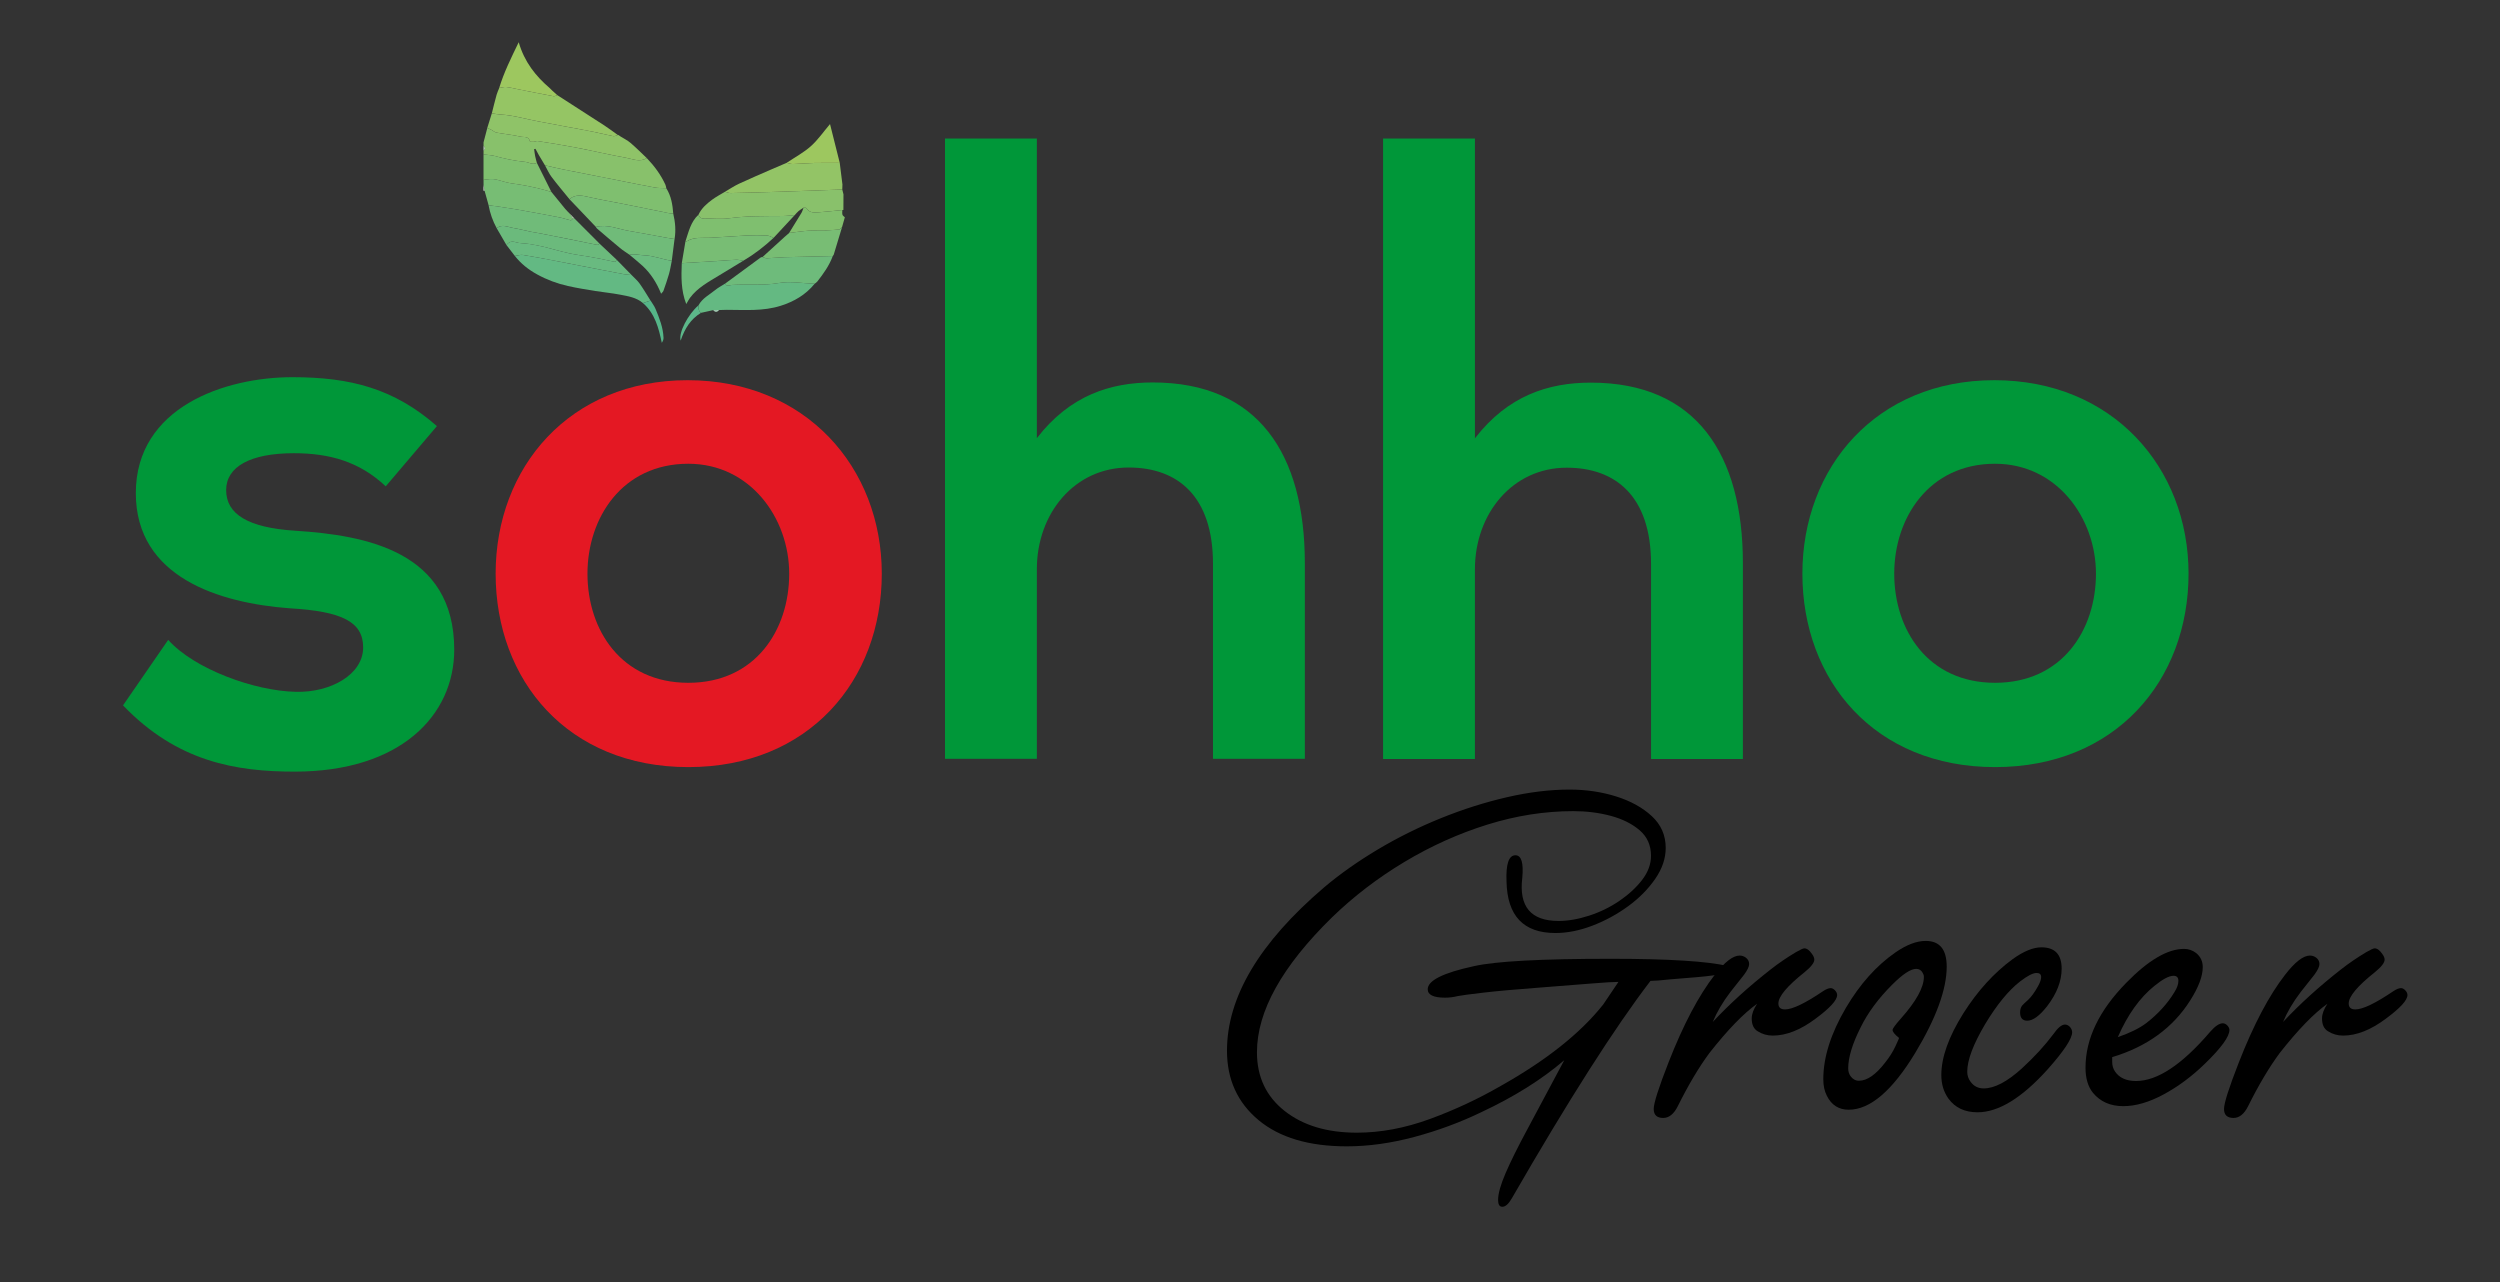<?xml version="1.0" encoding="utf-8"?>
<!-- Generator: Adobe Illustrator 24.2.1, SVG Export Plug-In . SVG Version: 6.00 Build 0)  -->
<svg version="1.1" id="Layer_1" xmlns="http://www.w3.org/2000/svg" xmlns:xlink="http://www.w3.org/1999/xlink" x="0px" y="0px"
	 viewBox="0 0 1660.6 851.74" style="enable-background:new 0 0 1660.6 851.74;" xml:space="preserve">
<rect x="0" y="0" width="1660.6" height="851.74" fill="#333333" stroke="none"/>
<style type="text/css">
	.st0{clip-path:url(#SVGID_2_);fill:#009739;}
	.st1{clip-path:url(#SVGID_2_);fill:#E41823;}
	.st2{clip-path:url(#SVGID_2_);fill:#88C16B;}
	.st3{clip-path:url(#SVGID_2_);fill:#77BD74;}
	.st4{clip-path:url(#SVGID_2_);fill:#7FBF6F;}
	.st5{clip-path:url(#SVGID_2_);fill:#E7F2E9;}
	.st6{clip-path:url(#SVGID_2_);fill:#C0DEBE;}
	.st7{clip-path:url(#SVGID_2_);fill:#89C16B;}
	.st8{clip-path:url(#SVGID_2_);fill:#8FC368;}
	.st9{clip-path:url(#SVGID_2_);fill:#95C564;}
	.st10{clip-path:url(#SVGID_2_);fill:#63B983;}
	.st11{clip-path:url(#SVGID_2_);fill:#93C466;}
	.st12{clip-path:url(#SVGID_2_);fill:#78BD74;}
	.st13{clip-path:url(#SVGID_2_);fill:#64B982;}
	.st14{clip-path:url(#SVGID_2_);fill:#6EBB7B;}
	.st15{clip-path:url(#SVGID_2_);fill:#70BB79;}
	.st16{clip-path:url(#SVGID_2_);fill:#6BBA7C;}
	.st17{clip-path:url(#SVGID_2_);fill:#69BA80;}
	.st18{clip-path:url(#SVGID_2_);fill:#9DC75F;}
	.st19{clip-path:url(#SVGID_2_);fill:#82BF6D;}
	.st20{clip-path:url(#SVGID_2_);fill:#6BBB7F;}
	.st21{clip-path:url(#SVGID_2_);fill:#55B688;}
	.st22{clip-path:url(#SVGID_2_);fill:#5CB88A;}
	.st23{clip-path:url(#SVGID_2_);fill:#AAD6BC;}
	.st24{clip-path:url(#SVGID_2_);fill:#C3E0C3;}
	.st25{clip-path:url(#SVGID_2_);fill:#D3E5B8;}
</style>
<g>
	<defs>
		<rect id="SVGID_1_" x="-242.3" y="-495.91" width="2000" height="2000"/>
	</defs>
	<clipPath id="SVGID_2_">
		<use xlink:href="#SVGID_1_"  style="overflow:visible;"/>
	</clipPath>
	<path class="st0" d="M256.22,323.04c-17.5-16.5-37.5-22-61-22c-29,0-45,9-45,24.5c0,16,14.5,25,46,27c46.5,3,105.5,13.5,105.5,79
		c0,43.5-35.5,81-106,81c-39,0-78-6.5-114-44l30-43.5c17.5,19.5,57.5,34,85,34.5c23,0.5,44.5-11.5,44.5-29.5c0-17-14-24-49-26
		c-46.5-3.5-102-20.5-102-76.5c0-57,59-77,104-77c38.5,0,67.5,7.5,96,32.5L256.22,323.04z"/>
	<path class="st1" d="M585.72,381.04c0,71-48.5,128.5-128.5,128.5s-128-57.5-128-128.5c0-70.5,49-128.5,127.5-128.5
		S585.72,310.54,585.72,381.04 M390.22,381.04c0,37.5,22.5,72.5,67,72.5s67-35,67-72.5c0-37-26-73-67-73
		C413.22,308.04,390.22,344.04,390.22,381.04"/>
	<path class="st0" d="M688.72,92.02v199.02c22-28.5,49-37,77-37c70,0,101,47.5,101,120v130h-61v-129.5c0-45-23.5-64-56-64
		c-36,0-61,30.5-61,67.5v126h-61V92.02H688.72z"/>
	<path class="st0" d="M979.7,92.02v199.14c22-28.5,49-37,77-37c70,0,101,47.5,101,120v130h-61v-129.5c0-45-23.5-64-56-64
		c-36,0-61,30.5-61,67.5v126h-61V92.02H979.7z"/>
	<path class="st0" d="M1453.72,381.04c0,71-48.5,128.5-128.5,128.5s-128-57.5-128-128.5c0-70.5,49-128.5,127.5-128.5
		S1453.72,310.54,1453.72,381.04 M1258.22,381.04c0,37.5,22.5,72.5,67,72.5s67-35,67-72.5c0-37-26-73-67-73
		C1281.22,308.04,1258.22,344.04,1258.22,381.04"/>
	<path class="st2" d="M361.99,109.82c-1.39-2.31-2.8-4.61-4.15-6.94c-0.77-1.32-1.45-2.68-2.17-4.03l-0.89,0.2
		c0.22,1.53,0.38,3.08,0.68,4.6c0.3,1.53,0.76,3.02,1.15,4.53c-2.82,1.57-5.31-0.44-7.96-0.68c-6.83-0.64-13.47-2.07-20.06-3.89
		c-2.38-0.66-4.94-0.69-7.41-1v-2.41c1.14-1.07,1.3-2.14,0-3.21v-2.41c0.84-3.21,1.68-6.42,2.52-9.63c0.9,0.42,1.82,0.82,2.7,1.28
		c1.16,0.61,2.22,1.63,3.44,1.85c5.32,0.98,10.75,1.45,16,2.7c2.09,0.49,5.48-0.57,6.17,3.18c0.04,0.23,1.6,0.29,2.44,0.23
		c0.92-0.06,1.87-0.63,2.73-0.49c8.32,1.34,16.66,2.62,24.93,4.22c11.28,2.19,22.47,4.85,33.77,6.88c4.47,0.8,9.12,3.17,13.72,0.18
		c5.05,5.27,9.34,11.07,12.4,17.73c0.32,0.7,0.39,1.53,0.57,2.3c-2.51-0.13-5.06,0.01-7.51-0.43c-7.38-1.32-14.72-2.87-22.08-4.32
		c-13.03-2.58-26.06-5.13-39.08-7.75C369.9,111.7,365.96,110.72,361.99,109.82"/>
	<path class="st3" d="M366.25,127.48c3.04,3.74,6.06,7.5,9.14,11.22c0.9,1.09,1.95,2.07,2.94,3.1c0.74,1.12,1.49,2.25,2.23,3.37
		c-0.48,0.42-1.05,1.27-1.42,1.19c-2.57-0.56-5.06-1.49-7.63-1.98c-9.66-1.87-19.34-3.7-29.03-5.39
		c-5.95-1.04-11.95-1.79-17.93-2.68c-0.89-3.2-1.79-6.4-2.68-9.6c-0.23-1.35-0.46-2.69-0.68-4.04v-3.21
		c1.44-0.18,2.87-0.45,4.32-0.51c1.29-0.05,2.62-0.05,3.87,0.24c3.45,0.8,6.81,2.12,10.29,2.58c7.07,0.95,14.03,2.29,20.91,4.1
		C362.46,126.38,364.35,126.94,366.25,127.48"/>
	<path class="st4" d="M366.25,127.48c-1.9-0.53-3.78-1.1-5.69-1.6c-6.88-1.81-13.85-3.16-20.91-4.1c-3.48-0.47-6.85-1.78-10.29-2.58
		c-1.24-0.29-2.58-0.3-3.87-0.24c-1.44,0.06-2.88,0.33-4.32,0.51V102.6c2.47,0.32,5.03,0.34,7.41,1c6.59,1.83,13.23,3.25,20.07,3.89
		c2.65,0.25,5.14,2.25,7.96,0.68L366.25,127.48z"/>
	<path class="st5" d="M321.17,122.66c0.23,1.35,0.46,2.69,0.68,4.04c-0.23,0-0.46-0.01-0.68-0.03V122.66z"/>
	<path class="st6" d="M321.17,96.98c1.3,1.07,1.14,2.14,0,3.21V96.98z"/>
	<path class="st7" d="M560.27,129.08c-0.01,3.46-0.03,6.91-0.05,10.37c-0.24,0.04-0.47,0.06-0.71,0.07
		c-5.08,0.5-10.15,1.08-15.23,1.46c-3.2,0.24-6.56,0.71-8.66-2.78c-0.21-0.34-1.24-0.18-1.88-0.25c-1.12,0.74-2.3,1.4-3.32,2.26
		c-0.93,0.77-1.69,1.76-2.52,2.66c-2.76,0.22-5.52,0.6-8.28,0.63c-11.81,0.13-23.61-0.16-35.39,1.51
		c-5.36,0.75-10.92,0.03-16.39,0.17c-2.08,0.06-3.28-0.66-3.88-2.56c1.98-4.28,5.43-7.28,9.08-9.99c2.69-1.98,5.7-3.54,8.56-5.28
		c1.21,0.31,2.43,0.91,3.64,0.89c9.72-0.19,19.44-0.47,29.16-0.77c7.71-0.23,15.43-0.52,23.14-0.79c7.31-0.26,14.62-0.54,21.93-0.8
		C559.74,126.94,560.01,128.01,560.27,129.08"/>
	<path class="st8" d="M429.58,104.98c-4.6,2.99-9.25,0.62-13.72-0.18c-11.3-2.03-22.49-4.7-33.77-6.88
		c-8.27-1.6-16.61-2.89-24.93-4.22c-0.86-0.14-1.81,0.43-2.73,0.49c-0.84,0.06-2.4,0-2.44-0.23c-0.69-3.74-4.08-2.68-6.17-3.18
		c-5.25-1.24-10.68-1.72-16-2.7c-1.22-0.22-2.28-1.24-3.44-1.85c-0.88-0.46-1.79-0.85-2.7-1.28c1-3.22,2-6.44,3-9.67
		c1.96,0.28,3.91,0.7,5.88,0.8c8.48,0.46,16.58,3,24.86,4.52c6.22,1.14,12.42,2.36,18.63,3.53c6.22,1.17,12.44,2.28,18.64,3.52
		c4.25,0.85,8.44,1.99,12.69,2.8c0.92,0.18,2-0.49,3.01-0.77c0.24-0.02,0.46,0.03,0.66,0.16c0.3,0.23,0.6,0.46,0.91,0.68
		c2.31,1.45,4.82,2.66,6.87,4.41C422.57,98.11,426.02,101.61,429.58,104.98"/>
	<path class="st4" d="M361.99,109.82c3.96,0.9,7.91,1.88,11.89,2.68c13.02,2.62,26.05,5.17,39.08,7.75c7.36,1.46,14.7,3,22.08,4.32
		c2.45,0.44,5,0.3,7.51,0.43c3.29,5.16,4.21,10.97,4.65,16.91c-1.05-0.11-2.11-0.15-3.14-0.35c-9.91-2-19.81-4.05-29.72-6.04
		c-7.48-1.5-15.02-2.76-22.45-4.46c-4.78-1.1-9.38-2.39-13.64,1.23c-3.97-4.9-8.07-9.7-11.86-14.74
		C364.61,115.2,363.44,112.41,361.99,109.82"/>
	<path class="st9" d="M410.4,89.68c-1.01,0.28-2.09,0.95-3.01,0.77c-4.25-0.81-8.44-1.94-12.69-2.8c-6.2-1.25-12.43-2.35-18.64-3.53
		c-6.21-1.17-12.42-2.39-18.63-3.53c-8.28-1.52-16.38-4.07-24.86-4.52c-1.97-0.11-3.92-0.53-5.88-0.8c1.04-4.1,2.03-8.21,3.16-12.28
		c0.43-1.56,1.16-3.03,1.75-4.54c1.56-0.24,3.15-0.81,4.67-0.65c2.74,0.29,5.44,1.01,8.15,1.55c7.77,1.54,15.53,3.11,23.32,4.57
		c0.74,0.14,1.62-0.48,2.43-0.74c10.44,6.72,20.9,13.41,31.3,20.18C404.52,85.35,407.43,87.57,410.4,89.68"/>
	<path class="st10" d="M427.08,201.31c-4.4-3.75-9.92-4.57-15.28-5.6c-5.4-1.04-10.9-1.53-16.34-2.41
		c-6.08-0.99-12.17-1.96-18.18-3.31c-7.16-1.6-13.99-4.15-20.48-7.71c-5.77-3.17-10.75-7.11-14.81-12.26
		c1.82-0.25,3.71-0.94,5.45-0.66c7.4,1.18,14.75,2.62,22.11,4.03c9.3,1.79,18.59,3.64,27.88,5.46c5.55,1.09,11.1,2.2,16.66,3.23
		c1.8,0.33,3.64,0.42,5.46,0.62c1.79,1.88,3.83,3.58,5.33,5.67c2.58,3.62,4.83,7.49,7.21,11.25
		C430.43,200.18,428.75,200.74,427.08,201.31"/>
	<path class="st11" d="M559.58,122.55c-0.04,1.11-0.07,2.22-0.11,3.33c-7.31,0.26-14.62,0.54-21.93,0.8
		c-7.71,0.27-15.43,0.56-23.14,0.79c-9.72,0.3-19.44,0.58-29.16,0.77c-1.21,0.02-2.43-0.58-3.64-0.89c3.12-1.81,6.13-3.85,9.38-5.36
		c7.24-3.37,14.59-6.49,21.91-9.69c3.19-1.4,6.41-2.75,9.62-4.12c1.41,0.28,2.83,0.83,4.22,0.79c4.76-0.14,9.52-0.6,14.27-0.72
		c5.6-0.13,11.2-0.03,16.79-0.03C558.39,113,558.98,117.78,559.58,122.55"/>
	<path class="st12" d="M378.24,132.29c4.27-3.62,8.86-2.33,13.64-1.23c7.43,1.71,14.97,2.96,22.45,4.46
		c9.91,1.99,19.81,4.04,29.73,6.03c1.03,0.21,2.09,0.24,3.14,0.36c1.33,5.57,1.83,11.18,0.88,16.86c-1.68-0.26-3.38-0.49-5.05-0.8
		c-8.39-1.52-16.76-3.14-25.17-4.58c-7.3-1.25-14.35-4.65-22.04-2.65C389.96,144.59,384.1,138.44,378.24,132.29"/>
	<path class="st13" d="M463.97,202.79c2.55-4.69,7.28-7.02,11.19-10.21c1.98-1.62,4.32-2.8,6.49-4.19c0.46,0.47,0.9,1.29,1.39,1.33
		c1.01,0.07,2.05-0.38,3.09-0.44c10.4-0.64,20.78,0.55,31.28-1.3c7.65-1.34,15.8,0.23,23.73,0.5c-5.92,7.24-13.47,11.73-22.4,14.58
		c-11.86,3.79-23.9,2.75-35.94,2.74c-1.72,0-3.43,0.09-5.15,0.14c-1.33,0.03-2.66,0.06-3.98,0.09c-2.67,0.59-5.33,1.17-8,1.76
		C463.86,206.54,463.89,204.67,463.97,202.79"/>
	<path class="st14" d="M541.13,188.49c-7.93-0.27-16.09-1.85-23.73-0.5c-10.5,1.85-20.88,0.66-31.28,1.3
		c-1.04,0.06-2.08,0.51-3.09,0.44c-0.49-0.04-0.93-0.86-1.39-1.33c7.9-5.81,15.79-11.62,23.7-17.41c0.29-0.21,0.76-0.19,1.15-0.27
		c0.95,0.3,1.91,0.88,2.85,0.85c3.97-0.15,7.93-0.6,11.9-0.72c10.64-0.32,21.28-0.52,31.92-0.77c-2.31,6.31-6.16,11.68-10.25,16.9
		C542.46,187.58,541.74,187.99,541.13,188.49"/>
	<path class="st15" d="M324.53,136.3c5.98,0.88,11.98,1.64,17.93,2.68c9.7,1.69,19.37,3.52,29.04,5.39c2.58,0.5,5.07,1.42,7.63,1.99
		c0.37,0.08,0.94-0.77,1.42-1.19c0.3-0.05,0.6-0.11,0.9-0.16c5.61,5.62,11.22,11.23,16.83,16.85c-0.54,0.28-1.14,0.87-1.62,0.78
		c-4.9-0.93-9.77-2-14.65-2.99c-6.68-1.35-13.36-2.69-20.05-4c-3.09-0.6-6.2-1.08-9.28-1.71c-3.97-0.81-7.9-1.89-11.9-2.54
		c-3.6-0.58-7.3-2.77-10.87,0.18C327.32,146.77,325.49,141.69,324.53,136.3"/>
	<path class="st4" d="M463.96,142.61c0.6,1.91,1.8,2.62,3.88,2.57c5.47-0.15,11.03,0.58,16.39-0.18
		c11.78-1.67,23.58-1.38,35.39-1.51c2.76-0.03,5.52-0.41,8.28-0.63c-4.68,5.05-9.37,10.09-14.05,15.14
		c-1.42-0.54-2.82-1.48-4.26-1.55c-4.52-0.2-9.06-0.25-13.58-0.03c-8.05,0.39-16.08,1.13-24.13,1.51
		c-5.37,0.25-10.89-0.71-15.81,2.42c-0.19,0.12-0.52,0.02-0.79,0.03C457.4,154.08,458.75,147.4,463.96,142.61"/>
	<path class="st12" d="M455.29,160.38c0.27,0,0.6,0.09,0.79-0.03c4.92-3.12,10.44-2.17,15.81-2.42c8.05-0.38,16.08-1.12,24.13-1.51
		c4.52-0.22,9.06-0.17,13.58,0.03c1.44,0.06,2.84,1.01,4.26,1.55c-6.2,5.75-12.85,10.91-20.15,15.21c-1.55-0.24-3.1-0.71-4.63-0.67
		c-3.41,0.09-6.81,0.46-10.22,0.67c-8.66,0.55-17.32,1.07-25.99,1.61C453.67,170.01,454.48,165.19,455.29,160.38"/>
	<path class="st12" d="M553.18,170.08c-10.64,0.25-21.28,0.45-31.92,0.77c-3.97,0.12-7.93,0.57-11.9,0.72
		c-0.94,0.03-1.9-0.55-2.85-0.85c4.9-4.47,9.8-8.94,14.71-13.4c0.97-0.88,1.97-1.72,2.95-2.58c4.42-0.53,8.82-1.22,13.26-1.54
		c3.82-0.27,7.68-0.04,11.52-0.16c2.68-0.08,5.36-0.38,8.69-0.63c0.17-0.16,0.95-0.91,1.72-1.67c-1.86,6.16-3.72,12.32-5.58,18.47
		c-0.21,0.29-0.42,0.57-0.63,0.86L553.18,170.08z"/>
	<path class="st16" d="M329.92,151.59c3.56-2.95,7.27-0.76,10.87-0.18c4,0.65,7.92,1.72,11.9,2.54c3.08,0.63,6.19,1.1,9.28,1.71
		c6.69,1.31,13.37,2.65,20.05,4c4.89,0.99,9.76,2.05,14.65,2.99c0.47,0.09,1.07-0.51,1.61-0.78c3.73,3.51,7.46,7.01,11.18,10.52
		c-0.14,1.84-1.12,1.57-2.52,1.26c-4.76-1.08-9.56-2.03-14.36-2.91c-4.8-0.88-9.67-1.41-14.43-2.46c-5.79-1.28-11.48-3.01-17.24-4.4
		c-3.19-0.77-6.43-1.34-9.68-1.85c-2.88-0.45-5.91-0.27-8.64-1.13c-2.79-0.89-4.56-0.18-6.17,1.9
		C334.25,159.05,332.08,155.32,329.92,151.59"/>
	<path class="st15" d="M395.81,150.74c7.69-2,14.74,1.4,22.04,2.65c8.4,1.44,16.78,3.06,25.17,4.58c1.68,0.31,3.37,0.53,5.05,0.8
		c-0.61,4.81-1.23,9.63-1.84,14.44c-6.07-0.82-11.78-3.33-18.02-3.59c-3.35-0.14-6.66-1.11-10.05-0.38
		c-2.12-1.5-4.34-2.86-6.34-4.51c-5.18-4.27-10.26-8.66-15.37-13.02C396.17,151.47,396.03,151.07,395.81,150.74"/>
	<path class="st17" d="M336.42,162.78c1.61-2.09,3.38-2.79,6.17-1.9c2.72,0.86,5.76,0.68,8.64,1.13c3.24,0.51,6.49,1.08,9.67,1.85
		c5.77,1.4,11.45,3.13,17.24,4.4c4.76,1.05,9.63,1.58,14.43,2.46c4.81,0.88,9.6,1.83,14.36,2.91c1.4,0.32,2.37,0.58,2.52-1.26
		c3.37,3.44,6.73,6.88,10.1,10.33c-1.82-0.2-3.66-0.29-5.46-0.62c-5.56-1.03-11.11-2.14-16.66-3.23
		c-9.29-1.82-18.58-3.67-27.88-5.46c-7.36-1.41-14.72-2.85-22.11-4.04c-1.74-0.28-3.63,0.41-5.45,0.66
		C340.14,167.6,338.28,165.19,336.42,162.78"/>
	<path class="st18" d="M370.16,63.18c-0.81,0.27-1.69,0.88-2.43,0.74c-7.79-1.45-15.55-3.03-23.32-4.57
		c-2.72-0.54-5.41-1.26-8.16-1.55c-1.52-0.16-3.11,0.41-4.67,0.65c3.13-10.35,7.92-19.95,12.97-30.41
		c3.81,13.16,11.27,22.49,20.64,30.51l1.6,1.59C367.93,61.17,369.05,62.17,370.16,63.18"/>
	<path class="st14" d="M452.86,174.82c8.66-0.53,17.33-1.06,25.99-1.61c3.41-0.22,6.81-0.58,10.22-0.67
		c1.54-0.04,3.09,0.43,4.63,0.67c-5.31,3.23-10.64,6.43-15.94,9.68c-7.02,4.32-14.43,8.15-19.49,15.01
		c-0.77,1.04-1.34,2.23-2.44,4.07C452.26,192.77,452.51,183.8,452.86,174.82"/>
	<path class="st18" d="M557.8,108.21c-5.6,0-11.2-0.1-16.79,0.03c-4.76,0.12-9.51,0.58-14.27,0.72c-1.4,0.04-2.81-0.52-4.22-0.8
		c5.4-3.63,11.24-6.75,16.06-11.03c4.71-4.19,8.37-9.56,12.75-14.72C553.54,91.26,555.67,99.74,557.8,108.21"/>
	<path class="st19" d="M561.17,144.34c-0.61,2.14-1.22,4.28-1.82,6.42c-0.78,0.75-1.56,1.5-1.73,1.66c-3.33,0.25-6,0.55-8.69,0.64
		c-3.84,0.11-7.69-0.12-11.52,0.15c-4.43,0.31-8.84,1.01-13.25,1.54c2.73-4.42,5.49-8.82,8.16-13.28c0.64-1.07,0.95-2.34,1.42-3.52
		c0.64,0.07,1.67-0.09,1.88,0.25c2.1,3.49,5.46,3.02,8.66,2.78c5.08-0.38,10.15-0.96,15.23-1.46c0,1.04-0.19,2.15,0.08,3.12
		C559.78,143.3,560.62,143.78,561.17,144.34"/>
	<path class="st20" d="M418.17,169.24c3.39-0.73,6.7,0.25,10.05,0.38c6.24,0.25,11.95,2.77,18.02,3.59
		c-0.61,2.93-1.05,5.91-1.86,8.78c-1.07,3.77-2.39,7.47-3.69,11.16c-0.23,0.65-0.88,1.14-1.55,1.96
		c-2.93-7.24-6.82-13.4-12.26-18.45C424.08,174.08,421.07,171.71,418.17,169.24"/>
	<path class="st21" d="M427.08,201.31c1.67-0.57,3.35-1.13,5.02-1.7c1.14,1.87,2.53,3.64,3.36,5.64c2.55,6.16,5.04,12.37,5.28,19.16
		c0.04,1.06-0.36,2.13-1.15,3.3C437.51,217.8,435.02,208.25,427.08,201.31"/>
	<path class="st22" d="M463.97,202.79c-0.08,1.89-0.1,3.76,1.69,5.01c-6.83,4.06-10.81,10.38-13.54,18.45
		C450.56,220.86,457.14,208.68,463.97,202.79"/>
	<path class="st23" d="M473.65,206.04c1.33-0.03,2.66-0.06,3.98-0.09C476.34,207.51,475.01,207.44,473.65,206.04"/>
	<path class="st24" d="M381.45,145.01c-0.3,0.05-0.6,0.11-0.9,0.16c-0.74-1.12-1.49-2.25-2.23-3.37
		C379.36,142.86,380.41,143.94,381.45,145.01"/>
	<path class="st25" d="M366.81,60.16l-1.6-1.59L366.81,60.16z"/>
	<path class="st14" d="M553.13,170.09c0.21-0.29,0.42-0.57,0.63-0.86C553.56,169.51,553.34,169.8,553.13,170.09"/>
	<path class="st9" d="M411.97,90.52c-0.3-0.23-0.61-0.46-0.91-0.68C411.37,90.07,411.67,90.29,411.97,90.52"/>
</g>
<g>
	<path d="M1137.67,678.84c11.13-11.93,23.97-23.57,38.51-34.93c5.22-4.09,10.79-7.89,16.7-11.42c2.95-1.7,4.83-2.56,5.62-2.56
		c1.71,0,3.41,1.25,5.11,3.75c1.02,1.36,1.53,2.61,1.53,3.75c0,2.04-2.16,4.83-6.48,8.35c-11.59,9.2-17.38,16.13-17.38,20.79
		c0,2.62,1.48,3.92,4.43,3.92c4.88,0,13.29-4.03,25.22-12.1c2.04-1.36,3.75-2.04,5.11-2.04c0.91,0,1.82,0.46,2.73,1.36
		c1.02,1.02,1.53,2.1,1.53,3.24c0,3.41-4.77,8.63-14.31,15.68c-10,7.5-19.48,11.25-28.46,11.25c-3.64,0-6.99-0.96-10.05-2.9
		c-2.62-1.59-3.92-4.43-3.92-8.52c0-2.84,1.19-6.08,3.58-9.71c-8.98,6.36-19.54,17.27-31.7,32.72c-7.05,9.54-14.03,21.3-20.96,35.27
		c-2.61,5.23-5.85,7.84-9.71,7.84c-4.2,0-6.31-1.99-6.31-5.96c0-3.86,3.3-14.2,9.88-31.01c9.77-24.99,19.99-44.36,30.67-58.11
		c6.59-8.52,12.1-12.78,16.53-12.78c1.48,0,2.84,0.46,4.09,1.36c1.48,1.14,2.22,2.56,2.22,4.26c0,1.7-1.14,4.09-3.41,7.16
		c-0.46,0.57-3.47,4.38-9.03,11.42C1144.32,665.61,1140.4,672.25,1137.67,678.84z"/>
	<path d="M1279.11,624.99c9.31,0,13.97,5.68,13.97,17.04c0,15.11-6.99,34.25-20.96,57.43c-15.23,25.11-29.94,37.66-44.14,37.66
		c-6.59,0-11.42-3.07-14.48-9.2c-1.59-3.07-2.39-6.76-2.39-11.08c0-14.54,5-30.33,15-47.37c9.31-15.79,20.28-28.06,32.89-36.81
		C1266.39,627.55,1273.09,624.99,1279.11,624.99z M1261.39,689.41c-2.84-2.27-4.26-4.03-4.26-5.28c0-0.91,1.82-3.41,5.45-7.5
		c10.22-11.47,15.34-20.73,15.34-27.78c0-0.91-0.28-1.82-0.85-2.73c-0.91-1.7-2.33-2.56-4.26-2.56c-3.64,0-8.98,3.52-16.02,10.57
		c-9.09,9.09-16.02,18.46-20.79,28.12c-5.57,11.02-8.35,20.17-8.35,27.44c0,1.93,0.51,3.64,1.53,5.11c1.47,2.04,3.35,3.07,5.62,3.07
		c5.45,0,11.3-4.09,17.55-12.27c2.73-3.41,4.94-6.93,6.65-10.57C1260.71,691.39,1261.5,689.52,1261.39,689.41z"/>
	<path d="M1355.97,629.25c8.97,0,13.46,4.72,13.46,14.14c0,8.29-3.24,16.64-9.71,25.05c-5,6.36-9.37,9.54-13.12,9.54
		c-3.18,0-4.77-1.82-4.77-5.45c0-1.93,0.45-3.46,1.36-4.6c0.34-0.45,1.71-1.76,4.09-3.92c2.04-1.93,4.15-4.83,6.31-8.69
		c1.48-2.61,2.22-4.71,2.22-6.31c0-1.82-1.02-2.73-3.07-2.73c-2.38,0-6.02,1.87-10.91,5.62c-7.73,6.02-15.45,15.45-23.18,28.29
		c-7.95,13.41-11.93,23.97-11.93,31.7c0,2.5,0.74,4.71,2.21,6.65c2.16,2.96,5.05,4.43,8.69,4.43c7.16,0,15.62-4.43,25.39-13.29
		c8.29-7.61,15.28-15.22,20.96-22.83c2.95-4.2,5.51-6.3,7.67-6.3c1.25,0,2.39,0.57,3.41,1.7c0.91,1.14,1.36,2.27,1.36,3.41
		c0,4.21-5.4,12.38-16.19,24.54c-17.16,19.09-32.72,28.63-46.69,28.63c-8.41,0-14.83-3.01-19.26-9.03
		c-3.18-4.43-4.77-9.66-4.77-15.68c0-11.81,4.89-25.5,14.66-41.07c9.43-14.88,20.33-26.87,32.72-35.96
		C1344.15,631.87,1350.51,629.25,1355.97,629.25z"/>
	<path d="M1403,702.19v3.07c0,2.5,0.62,4.66,1.88,6.48c2.84,4.2,7.5,6.31,13.97,6.31c14.2,0,30.62-10.91,49.25-32.72
		c3.29-3.75,6.08-5.62,8.35-5.62c1.25,0,2.38,0.63,3.41,1.87c0.68,0.91,1.02,1.76,1.02,2.56c0,4.43-5.45,11.93-16.36,22.49
		c-8.52,8.29-17.61,15.05-27.27,20.28c-9.66,5.23-18.63,7.84-26.92,7.84c-8.52,0-15.22-2.95-20.11-8.86
		c-3.29-4.09-4.94-9.65-4.94-16.7c0-19.2,9.03-38,27.1-56.41c14.65-15,27.44-22.49,38.34-22.49c2.95,0,5.62,0.91,8.01,2.73
		c2.95,2.39,4.43,5.51,4.43,9.37c0,6.02-2.78,13.41-8.35,22.15C1443.33,682.7,1426.06,695.26,1403,702.19z M1406.75,688.89
		c7.95-2.73,14.2-5.79,18.75-9.2c7.95-6.13,14.26-13.06,18.92-20.79c1.7-2.73,2.56-5.17,2.56-7.33c0-2.27-1.08-3.41-3.24-3.41
		c-2.96,0-7.16,2.22-12.61,6.65C1421.35,662.65,1413.23,674.01,1406.75,688.89z"/>
	<path d="M1516.49,678.84c11.13-11.93,23.97-23.57,38.51-34.93c5.22-4.09,10.79-7.89,16.7-11.42c2.95-1.7,4.83-2.56,5.62-2.56
		c1.71,0,3.41,1.25,5.11,3.75c1.02,1.36,1.53,2.61,1.53,3.75c0,2.04-2.16,4.83-6.48,8.35c-11.59,9.2-17.38,16.13-17.38,20.79
		c0,2.62,1.48,3.92,4.43,3.92c4.88,0,13.29-4.03,25.22-12.1c2.04-1.36,3.75-2.04,5.11-2.04c0.91,0,1.82,0.46,2.73,1.36
		c1.02,1.02,1.53,2.1,1.53,3.24c0,3.41-4.77,8.63-14.31,15.68c-10,7.5-19.48,11.25-28.46,11.25c-3.64,0-6.99-0.96-10.05-2.9
		c-2.62-1.59-3.92-4.43-3.92-8.52c0-2.84,1.19-6.08,3.58-9.71c-8.98,6.36-19.54,17.27-31.7,32.72c-7.05,9.54-14.03,21.3-20.96,35.27
		c-2.61,5.23-5.85,7.84-9.71,7.84c-4.2,0-6.31-1.99-6.31-5.96c0-3.86,3.3-14.2,9.88-31.01c9.77-24.99,19.99-44.36,30.67-58.11
		c6.59-8.52,12.1-12.78,16.53-12.78c1.48,0,2.84,0.46,4.09,1.36c1.48,1.14,2.22,2.56,2.22,4.26c0,1.7-1.14,4.09-3.41,7.16
		c-0.46,0.57-3.47,4.38-9.03,11.42C1523.14,665.61,1519.22,672.25,1516.49,678.84z"/>
</g>
<g>
	<path d="M997.88,801.59c-1.86,0-2.79-1.52-2.79-4.54c0-4.19,1.69-10.18,5.06-17.97c3.37-7.8,8.2-17.51,14.48-29.14l24.43-45.72
		c-14.89,12.8-33.28,24.32-55.14,34.55c-13.96,6.75-28.74,12.21-44.32,16.4c-15.59,4.19-30.6,6.28-45.02,6.28
		c-25.13,0-44.67-5.82-58.63-17.45s-20.94-26.99-20.94-46.07c0-35.6,21.52-71.77,64.57-108.54c10.47-8.84,22.34-17.21,35.6-25.13
		c13.26-7.91,27.22-14.83,41.88-20.77c14.66-5.93,29.32-10.58,43.97-13.96c14.66-3.37,28.5-5.06,41.53-5.06
		c10.93,0,21.23,1.52,30.89,4.54c9.65,3.03,17.56,7.39,23.73,13.09c6.16,5.7,9.25,12.74,9.25,21.11c0,6.98-2.33,13.85-6.98,20.59
		c-4.66,6.75-10.64,12.8-17.97,18.15c-7.33,5.35-15.24,9.66-23.73,12.91c-8.5,3.26-16.7,4.89-24.6,4.89
		c-21.17,0-31.99-11.4-32.46-34.2c-0.47-11.63,1.51-17.45,5.93-17.45c3.95,0,5.46,5.01,4.54,15.01
		c-2.33,19.08,5.7,28.62,24.08,28.62c6.28,0,13.03-1.16,20.24-3.49c7.21-2.32,13.9-5.58,20.07-9.77
		c6.16-4.19,11.22-8.84,15.18-13.96c3.95-5.12,5.93-10.47,5.93-16.05c0-6.98-2.5-12.62-7.5-16.93c-5.01-4.3-11.4-7.5-19.19-9.6
		c-7.8-2.09-16.11-3.14-24.95-3.14c-18.85,0-37.81,2.97-56.89,8.9c-19.08,5.93-37.46,14.19-55.14,24.78
		c-17.68,10.59-33.74,22.86-48.16,36.82c-33.28,32.58-49.91,62.47-49.91,89.69c0,16.29,6.11,29.26,18.32,38.91
		c12.21,9.66,28.21,14.48,47.99,14.48c15.82,0,31.99-3.03,48.51-9.07c16.52-6.05,32.22-13.38,47.12-21.99
		c30.24-16.98,52.93-35.01,68.06-54.09l10.12-15.01c-3.03,0-8.9,0.35-17.62,1.05s-20.54,1.63-35.42,2.79
		c-15.59,1.17-27.87,2.27-36.82,3.32c-8.96,1.05-14.6,1.8-16.93,2.27c-2.79,0.7-5.58,1.05-8.38,1.05c-7.68,0-11.52-1.86-11.52-5.58
		c0-5.81,10.24-10.93,30.71-15.36c7.21-1.63,18.38-2.85,33.5-3.67c15.12-0.81,34.2-1.22,57.24-1.22c38.62,0,64.68,1.63,78.18,4.89
		c2.09,0.23,3.14,0.82,3.14,1.75c0,2.33-8.03,4.19-24.08,5.58l-17.1,1.4c-6.52,0.7-11.05,1.05-13.61,1.05
		c-23.73,30.95-54.44,79.11-92.14,144.49C1002.07,799.73,999.98,801.59,997.88,801.59z"/>
</g>
</svg>
